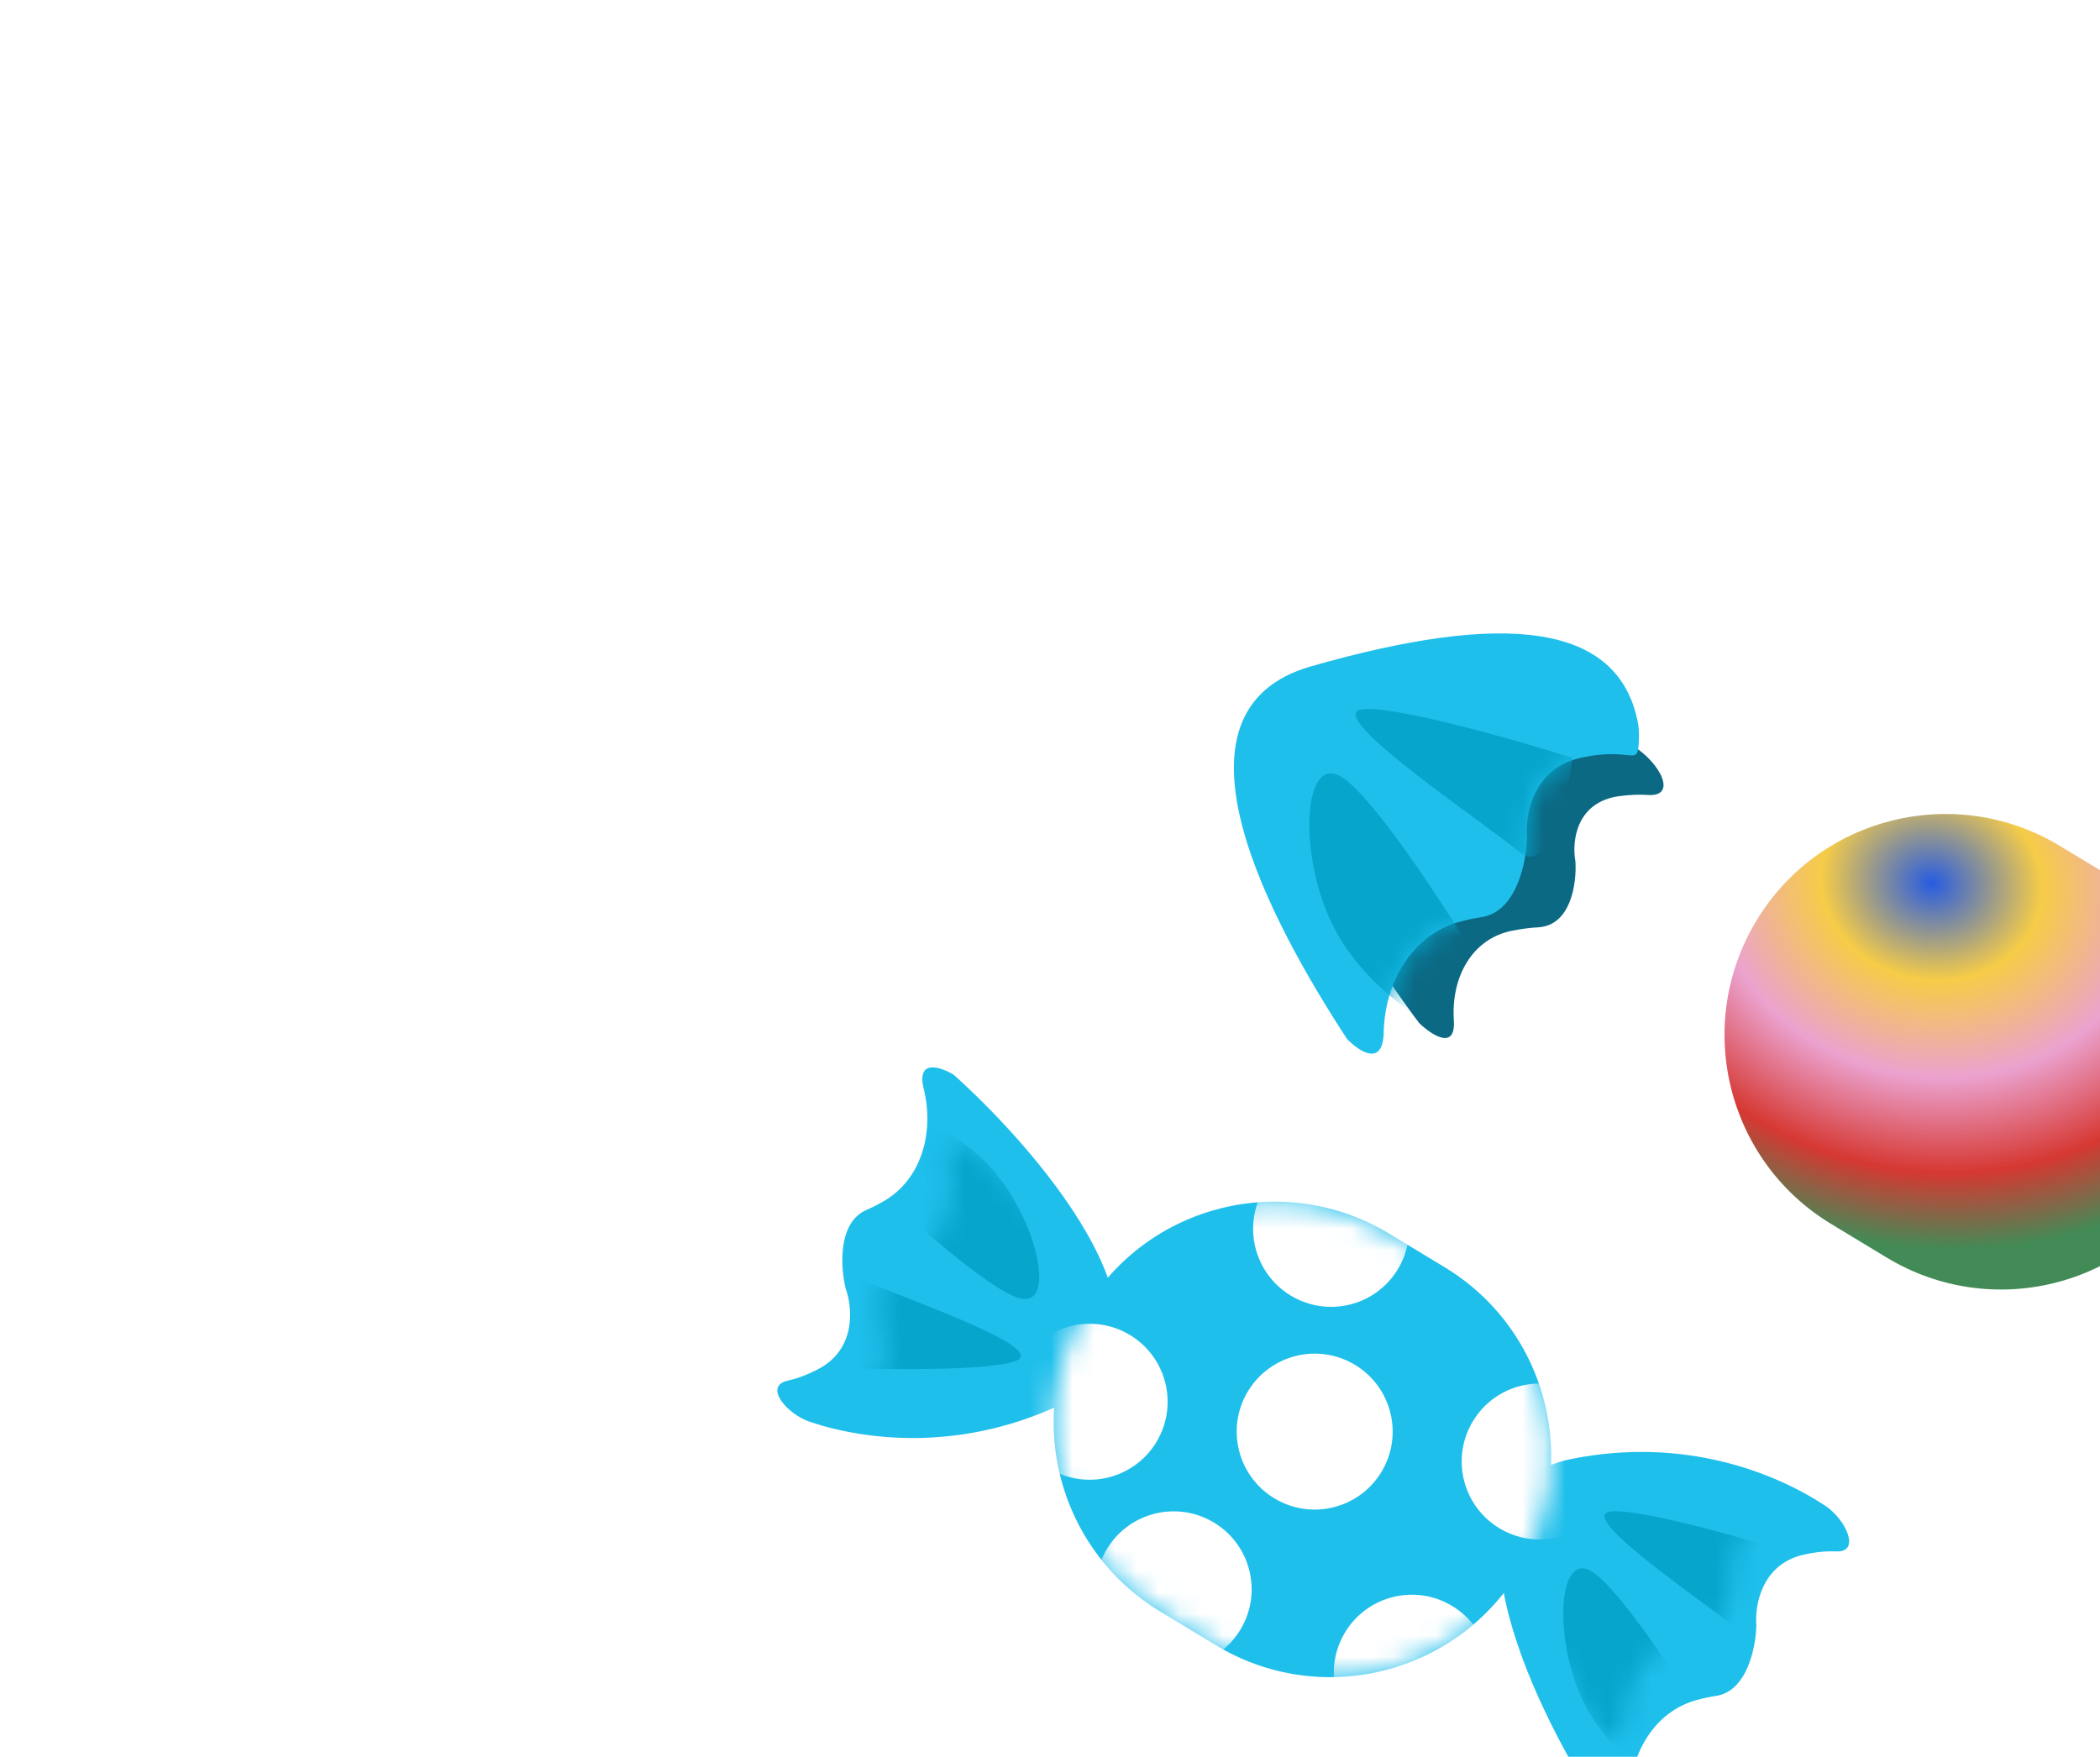 <svg width="98" height="82" viewBox="0 0 98 82" fill="none" xmlns="http://www.w3.org/2000/svg">
<g filter="url(#filter0_dddd_3634_15769)">
<path d="M49.782 49.258C55.016 48.208 59.258 49.876 61.623 51.435C62.601 52.079 63.308 53.629 62.139 53.573C61.787 53.557 61.296 53.573 60.609 53.729C58.659 54.174 58.336 56.109 58.418 57.02C58.397 58.031 57.989 60.105 56.529 60.318C56.243 60.359 55.944 60.425 55.644 60.506C53.652 61.042 52.529 63.025 52.486 65.087C52.456 66.542 51.459 65.874 50.964 65.359C47.829 60.541 43.203 50.577 49.782 49.258Z" fill="#1FBFEC"/>
<mask id="mask0_3634_15769" style="mask-type:alpha" maskUnits="userSpaceOnUse" x="47" y="47" width="15" height="16">
<path d="M49.942 48.117C55.53 46.997 59.789 49.525 61.22 50.929C61.187 52.474 61.209 51.444 59.138 51.916C57.481 52.293 57.206 53.937 57.276 54.711C57.258 55.569 56.912 57.331 55.672 57.512C55.429 57.547 55.175 57.602 54.92 57.671C53.228 58.127 52.275 59.811 52.238 61.563C52.212 62.799 51.365 62.231 50.945 61.793C48.282 57.702 44.353 49.238 49.942 48.117Z" fill="white"/>
</mask>
<g mask="url(#mask0_3634_15769)">
<path d="M51.552 51.721C52.77 51.504 57.896 52.965 60.307 53.723C60.069 55.437 59.295 58.616 58.103 57.62C56.612 56.376 50.03 51.992 51.552 51.721Z" fill="#05A5CC"/>
<path d="M50.586 54.43C51.788 54.941 54.826 59.574 56.195 61.827L54.616 64.827C53.715 64.404 51.62 63.006 50.453 60.798C48.994 58.037 49.082 53.792 50.586 54.43Z" fill="#05A5CC"/>
</g>
<path d="M26.27 46.572C21.487 48.939 16.957 48.426 14.27 47.533C13.159 47.164 12.074 45.85 13.218 45.601C13.562 45.526 14.032 45.383 14.655 45.054C16.424 44.12 16.235 42.167 15.92 41.308C15.679 40.327 15.535 38.217 16.891 37.634C17.156 37.52 17.428 37.38 17.698 37.224C19.483 36.19 20.054 33.985 19.561 31.981C19.214 30.568 20.35 30.955 20.962 31.325C25.237 35.167 32.284 43.595 26.27 46.572Z" fill="#1FBFEC"/>
<mask id="mask1_3634_15769" style="mask-type:alpha" maskUnits="userSpaceOnUse" x="14" y="34" width="15" height="16">
<path d="M26.411 47.714C21.303 50.243 16.535 48.903 14.79 47.918C14.421 46.417 14.667 47.418 16.545 46.425C18.048 45.632 17.888 43.974 17.62 43.243C17.415 42.41 17.293 40.618 18.445 40.123C18.67 40.026 18.901 39.907 19.13 39.774C20.646 38.896 21.131 37.023 20.713 35.322C20.418 34.121 21.383 34.45 21.902 34.764C25.534 38.027 31.52 45.186 26.411 47.714Z" fill="white"/>
</mask>
<g mask="url(#mask1_3634_15769)">
<path d="M23.924 44.651C22.804 45.176 17.474 45.091 14.95 44.983C14.736 43.266 14.661 39.995 16.07 40.648C17.832 41.464 25.325 43.994 23.924 44.651Z" fill="#05A5CC"/>
<path d="M24.156 41.783C22.863 41.602 18.729 37.912 16.824 36.09L17.573 32.784C18.552 32.959 20.937 33.768 22.636 35.599C24.76 37.888 25.774 42.011 24.156 41.783Z" fill="#05A5CC"/>
</g>
<path d="M27.117 42.219C30.067 37.347 36.407 35.789 41.278 38.739L43.872 40.309C48.744 43.259 50.302 49.599 47.352 54.47C44.403 59.341 38.063 60.9 33.192 57.95L30.597 56.38C25.726 53.43 24.168 47.09 27.117 42.219Z" fill="#1FBFEC"/>
<mask id="mask2_3634_15769" style="mask-type:alpha" maskUnits="userSpaceOnUse" x="25" y="37" width="24" height="23">
<path d="M27.117 42.219C30.067 37.347 36.407 35.789 41.278 38.739L43.872 40.309C48.744 43.259 50.302 49.599 47.352 54.47C44.403 59.341 38.063 60.9 33.192 57.95L30.597 56.38C25.726 53.43 24.168 47.09 27.117 42.219Z" fill="white"/>
</mask>
<g mask="url(#mask2_3634_15769)">
<path fill-rule="evenodd" clip-rule="evenodd" d="M41.686 40.403C40.645 42.123 38.407 42.672 36.688 41.631C34.968 40.59 34.419 38.353 35.459 36.633C36.5 34.914 38.738 34.364 40.457 35.405C42.177 36.446 42.727 38.684 41.686 40.403ZM30.417 48.472C29.376 50.192 27.139 50.742 25.419 49.701C23.7 48.66 23.15 46.422 24.191 44.703C25.232 42.983 27.47 42.433 29.189 43.474C30.908 44.515 31.458 46.753 30.417 48.472ZM35.922 51.094C37.641 52.135 39.879 51.585 40.919 49.866C41.96 48.147 41.41 45.909 39.691 44.868C37.972 43.827 35.734 44.377 34.693 46.096C33.652 47.816 34.202 50.053 35.922 51.094ZM51.419 51.261C50.378 52.98 48.14 53.53 46.421 52.489C44.702 51.448 44.152 49.21 45.193 47.491C46.233 45.772 48.471 45.222 50.191 46.263C51.91 47.303 52.46 49.541 51.419 51.261ZM40.454 62.347C42.173 63.388 44.411 62.838 45.452 61.118C46.493 59.399 45.943 57.161 44.223 56.12C42.504 55.08 40.266 55.629 39.225 57.349C38.184 59.068 38.734 61.306 40.454 62.347Z" fill="white"/>
<ellipse cx="31.225" cy="55.342" rx="3.639" ry="3.639" transform="rotate(31.192 31.225 55.342)" fill="white"/>
</g>
</g>
<g filter="url(#filter1_dddd_3634_15769)">
<path d="M37.021 10.582C42.383 10.022 46.966 11.892 49.681 13.59C50.945 14.381 51.748 15.964 50.36 15.871C50.018 15.848 49.587 15.851 49.045 15.922C46.987 16.19 46.808 18.065 46.976 18.969C47.041 19.961 46.783 21.966 45.233 22.048C44.846 22.069 44.44 22.125 44.037 22.203C42.146 22.571 41.17 24.376 41.303 26.388C41.397 27.817 40.267 27.074 39.69 26.523C35.902 21.512 30.065 11.307 37.021 10.582Z" fill="#0B6984"/>
<mask id="mask3_3634_15769" style="mask-type:alpha" maskUnits="userSpaceOnUse" x="33" y="9" width="15" height="15">
<path d="M36.601 9.657C42.19 8.536 46.449 11.064 47.879 12.468C47.847 14.013 47.869 12.983 45.797 13.455C44.141 13.833 43.866 15.476 43.936 16.25C43.918 17.109 43.572 18.871 42.332 19.051C42.089 19.086 41.835 19.142 41.58 19.21C39.888 19.666 38.934 21.35 38.898 23.102C38.872 24.338 38.025 23.771 37.605 23.332C34.942 19.241 31.013 10.777 36.601 9.657Z" fill="white"/>
</mask>
<g mask="url(#mask3_3634_15769)">
<path d="M39.137 13.159C40.427 13.051 46.063 14.934 48.719 15.889C48.613 17.555 48.057 20.614 46.689 19.531C44.979 18.178 37.524 13.294 39.137 13.159Z" fill="#05A5CC"/>
<path d="M38.334 15.74C39.671 16.347 43.339 21.169 45.005 23.504L43.569 26.318C42.564 25.824 40.191 24.266 38.745 21.992C36.937 19.15 36.663 14.982 38.334 15.74Z" fill="#05A5CC"/>
</g>
<path d="M34.641 9.866C43.685 7.282 48.955 7.842 49.884 12.45C49.935 12.705 49.949 12.969 49.941 13.229C49.897 14.7 49.737 13.565 47.187 14.146C44.988 14.647 44.624 16.828 44.716 17.856C44.693 18.995 44.234 21.334 42.587 21.573C42.265 21.62 41.928 21.693 41.589 21.785C39.344 22.39 38.079 24.624 38.03 26.949C37.996 28.59 36.872 27.837 36.314 27.255C32.78 21.825 27.368 11.944 34.641 9.866Z" fill="#1FBFEC"/>
<mask id="mask4_3634_15769" style="mask-type:alpha" maskUnits="userSpaceOnUse" x="31" y="8" width="19" height="20">
<path d="M34.984 9.105C42.4 7.618 48.052 10.973 49.951 12.836C49.908 14.887 49.937 13.519 47.188 14.146C44.99 14.647 44.625 16.828 44.718 17.856C44.694 18.995 44.235 21.334 42.589 21.573C42.266 21.62 41.93 21.693 41.59 21.785C39.345 22.389 38.08 24.624 38.032 26.949C37.997 28.59 36.873 27.837 36.316 27.255C32.781 21.825 27.567 10.592 34.984 9.105Z" fill="white"/>
</mask>
<g mask="url(#mask4_3634_15769)">
<path d="M36.977 11.882C38.35 11.637 44.129 13.285 46.847 14.139C46.579 16.071 45.706 19.655 44.362 18.532C42.681 17.13 35.261 12.188 36.977 11.882Z" fill="#05A5CC"/>
<path d="M35.887 14.937C37.243 15.512 40.668 20.735 42.211 23.275L40.431 26.657C39.415 26.18 37.054 24.604 35.738 22.114C34.093 19.003 34.193 14.217 35.887 14.937Z" fill="#05A5CC"/>
</g>
</g>
<g filter="url(#filter2_dddd_3634_15769)">
<path d="M58.424 24.126C61.374 19.254 67.714 17.696 72.585 20.646L75.179 22.216C80.051 25.166 81.609 31.506 78.66 36.377C75.71 41.248 69.37 42.807 64.499 39.857L61.904 38.287C57.033 35.337 55.475 28.997 58.424 24.126Z" fill="url(#paint0_radial_3634_15769)"/>
</g>
<defs>
<filter id="filter0_dddd_3634_15769" x="11.553" y="29.803" width="68.854" height="51.472" filterUnits="userSpaceOnUse" color-interpolation-filters="sRGB">
<feFlood flood-opacity="0" result="BackgroundImageFix"/>
<feColorMatrix in="SourceAlpha" type="matrix" values="0 0 0 0 0 0 0 0 0 0 0 0 0 0 0 0 0 0 127 0" result="hardAlpha"/>
<feOffset dx="1.177" dy="1.177"/>
<feGaussianBlur stdDeviation="1.177"/>
<feColorMatrix type="matrix" values="0 0 0 0 0 0 0 0 0 0 0 0 0 0 0 0 0 0 0.1 0"/>
<feBlend mode="normal" in2="BackgroundImageFix" result="effect1_dropShadow_3634_15769"/>
<feColorMatrix in="SourceAlpha" type="matrix" values="0 0 0 0 0 0 0 0 0 0 0 0 0 0 0 0 0 0 127 0" result="hardAlpha"/>
<feOffset dx="3.532" dy="2.355"/>
<feGaussianBlur stdDeviation="1.766"/>
<feColorMatrix type="matrix" values="0 0 0 0 0 0 0 0 0 0 0 0 0 0 0 0 0 0 0.09 0"/>
<feBlend mode="normal" in2="effect1_dropShadow_3634_15769" result="effect2_dropShadow_3634_15769"/>
<feColorMatrix in="SourceAlpha" type="matrix" values="0 0 0 0 0 0 0 0 0 0 0 0 0 0 0 0 0 0 127 0" result="hardAlpha"/>
<feOffset dx="7.064" dy="5.887"/>
<feGaussianBlur stdDeviation="2.943"/>
<feColorMatrix type="matrix" values="0 0 0 0 0 0 0 0 0 0 0 0 0 0 0 0 0 0 0.05 0"/>
<feBlend mode="normal" in2="effect2_dropShadow_3634_15769" result="effect3_dropShadow_3634_15769"/>
<feColorMatrix in="SourceAlpha" type="matrix" values="0 0 0 0 0 0 0 0 0 0 0 0 0 0 0 0 0 0 127 0" result="hardAlpha"/>
<feOffset dx="11.773" dy="9.419"/>
<feGaussianBlur stdDeviation="2.943"/>
<feColorMatrix type="matrix" values="0 0 0 0 0 0 0 0 0 0 0 0 0 0 0 0 0 0 0.01 0"/>
<feBlend mode="normal" in2="effect3_dropShadow_3634_15769" result="effect4_dropShadow_3634_15769"/>
<feBlend mode="normal" in="SourceGraphic" in2="effect4_dropShadow_3634_15769" result="shape"/>
</filter>
<filter id="filter1_dddd_3634_15769" x="29.711" y="7.004" width="41.284" height="38.193" filterUnits="userSpaceOnUse" color-interpolation-filters="sRGB">
<feFlood flood-opacity="0" result="BackgroundImageFix"/>
<feColorMatrix in="SourceAlpha" type="matrix" values="0 0 0 0 0 0 0 0 0 0 0 0 0 0 0 0 0 0 127 0" result="hardAlpha"/>
<feOffset dx="1.327" dy="1.327"/>
<feGaussianBlur stdDeviation="1.327"/>
<feColorMatrix type="matrix" values="0 0 0 0 0 0 0 0 0 0 0 0 0 0 0 0 0 0 0.1 0"/>
<feBlend mode="normal" in2="BackgroundImageFix" result="effect1_dropShadow_3634_15769"/>
<feColorMatrix in="SourceAlpha" type="matrix" values="0 0 0 0 0 0 0 0 0 0 0 0 0 0 0 0 0 0 127 0" result="hardAlpha"/>
<feOffset dx="3.981" dy="2.654"/>
<feGaussianBlur stdDeviation="1.991"/>
<feColorMatrix type="matrix" values="0 0 0 0 0 0 0 0 0 0 0 0 0 0 0 0 0 0 0.09 0"/>
<feBlend mode="normal" in2="effect1_dropShadow_3634_15769" result="effect2_dropShadow_3634_15769"/>
<feColorMatrix in="SourceAlpha" type="matrix" values="0 0 0 0 0 0 0 0 0 0 0 0 0 0 0 0 0 0 127 0" result="hardAlpha"/>
<feOffset dx="7.963" dy="6.636"/>
<feGaussianBlur stdDeviation="3.318"/>
<feColorMatrix type="matrix" values="0 0 0 0 0 0 0 0 0 0 0 0 0 0 0 0 0 0 0.05 0"/>
<feBlend mode="normal" in2="effect2_dropShadow_3634_15769" result="effect3_dropShadow_3634_15769"/>
<feColorMatrix in="SourceAlpha" type="matrix" values="0 0 0 0 0 0 0 0 0 0 0 0 0 0 0 0 0 0 127 0" result="hardAlpha"/>
<feOffset dx="13.272" dy="10.617"/>
<feGaussianBlur stdDeviation="3.318"/>
<feColorMatrix type="matrix" values="0 0 0 0 0 0 0 0 0 0 0 0 0 0 0 0 0 0 0.01 0"/>
<feBlend mode="normal" in2="effect3_dropShadow_3634_15769" result="effect4_dropShadow_3634_15769"/>
<feBlend mode="normal" in="SourceGraphic" in2="effect4_dropShadow_3634_15769" result="shape"/>
</filter>
<filter id="filter2_dddd_3634_15769" x="55.755" y="17.976" width="42.057" height="38.679" filterUnits="userSpaceOnUse" color-interpolation-filters="sRGB">
<feFlood flood-opacity="0" result="BackgroundImageFix"/>
<feColorMatrix in="SourceAlpha" type="matrix" values="0 0 0 0 0 0 0 0 0 0 0 0 0 0 0 0 0 0 127 0" result="hardAlpha"/>
<feOffset dx="1.177" dy="1.177"/>
<feGaussianBlur stdDeviation="1.177"/>
<feColorMatrix type="matrix" values="0 0 0 0 0 0 0 0 0 0 0 0 0 0 0 0 0 0 0.1 0"/>
<feBlend mode="normal" in2="BackgroundImageFix" result="effect1_dropShadow_3634_15769"/>
<feColorMatrix in="SourceAlpha" type="matrix" values="0 0 0 0 0 0 0 0 0 0 0 0 0 0 0 0 0 0 127 0" result="hardAlpha"/>
<feOffset dx="3.532" dy="2.355"/>
<feGaussianBlur stdDeviation="1.766"/>
<feColorMatrix type="matrix" values="0 0 0 0 0 0 0 0 0 0 0 0 0 0 0 0 0 0 0.09 0"/>
<feBlend mode="normal" in2="effect1_dropShadow_3634_15769" result="effect2_dropShadow_3634_15769"/>
<feColorMatrix in="SourceAlpha" type="matrix" values="0 0 0 0 0 0 0 0 0 0 0 0 0 0 0 0 0 0 127 0" result="hardAlpha"/>
<feOffset dx="7.064" dy="5.887"/>
<feGaussianBlur stdDeviation="2.943"/>
<feColorMatrix type="matrix" values="0 0 0 0 0 0 0 0 0 0 0 0 0 0 0 0 0 0 0.05 0"/>
<feBlend mode="normal" in2="effect2_dropShadow_3634_15769" result="effect3_dropShadow_3634_15769"/>
<feColorMatrix in="SourceAlpha" type="matrix" values="0 0 0 0 0 0 0 0 0 0 0 0 0 0 0 0 0 0 127 0" result="hardAlpha"/>
<feOffset dx="11.773" dy="9.419"/>
<feGaussianBlur stdDeviation="2.943"/>
<feColorMatrix type="matrix" values="0 0 0 0 0 0 0 0 0 0 0 0 0 0 0 0 0 0 0.01 0"/>
<feBlend mode="normal" in2="effect3_dropShadow_3634_15769" result="effect4_dropShadow_3634_15769"/>
<feBlend mode="normal" in="SourceGraphic" in2="effect4_dropShadow_3634_15769" result="shape"/>
</filter>
<radialGradient id="paint0_radial_3634_15769" cx="0" cy="0" r="1" gradientUnits="userSpaceOnUse" gradientTransform="translate(66.624 22.369) rotate(101.578) scale(17.05 19.557)">
<stop stop-color="#275CE1"/>
<stop offset="0.265" stop-color="#F6CC47"/>
<stop offset="0.53" stop-color="#EBA2CF"/>
<stop offset="0.79" stop-color="#D63832"/>
<stop offset="1" stop-color="#428B57"/>
</radialGradient>
</defs>
</svg>
